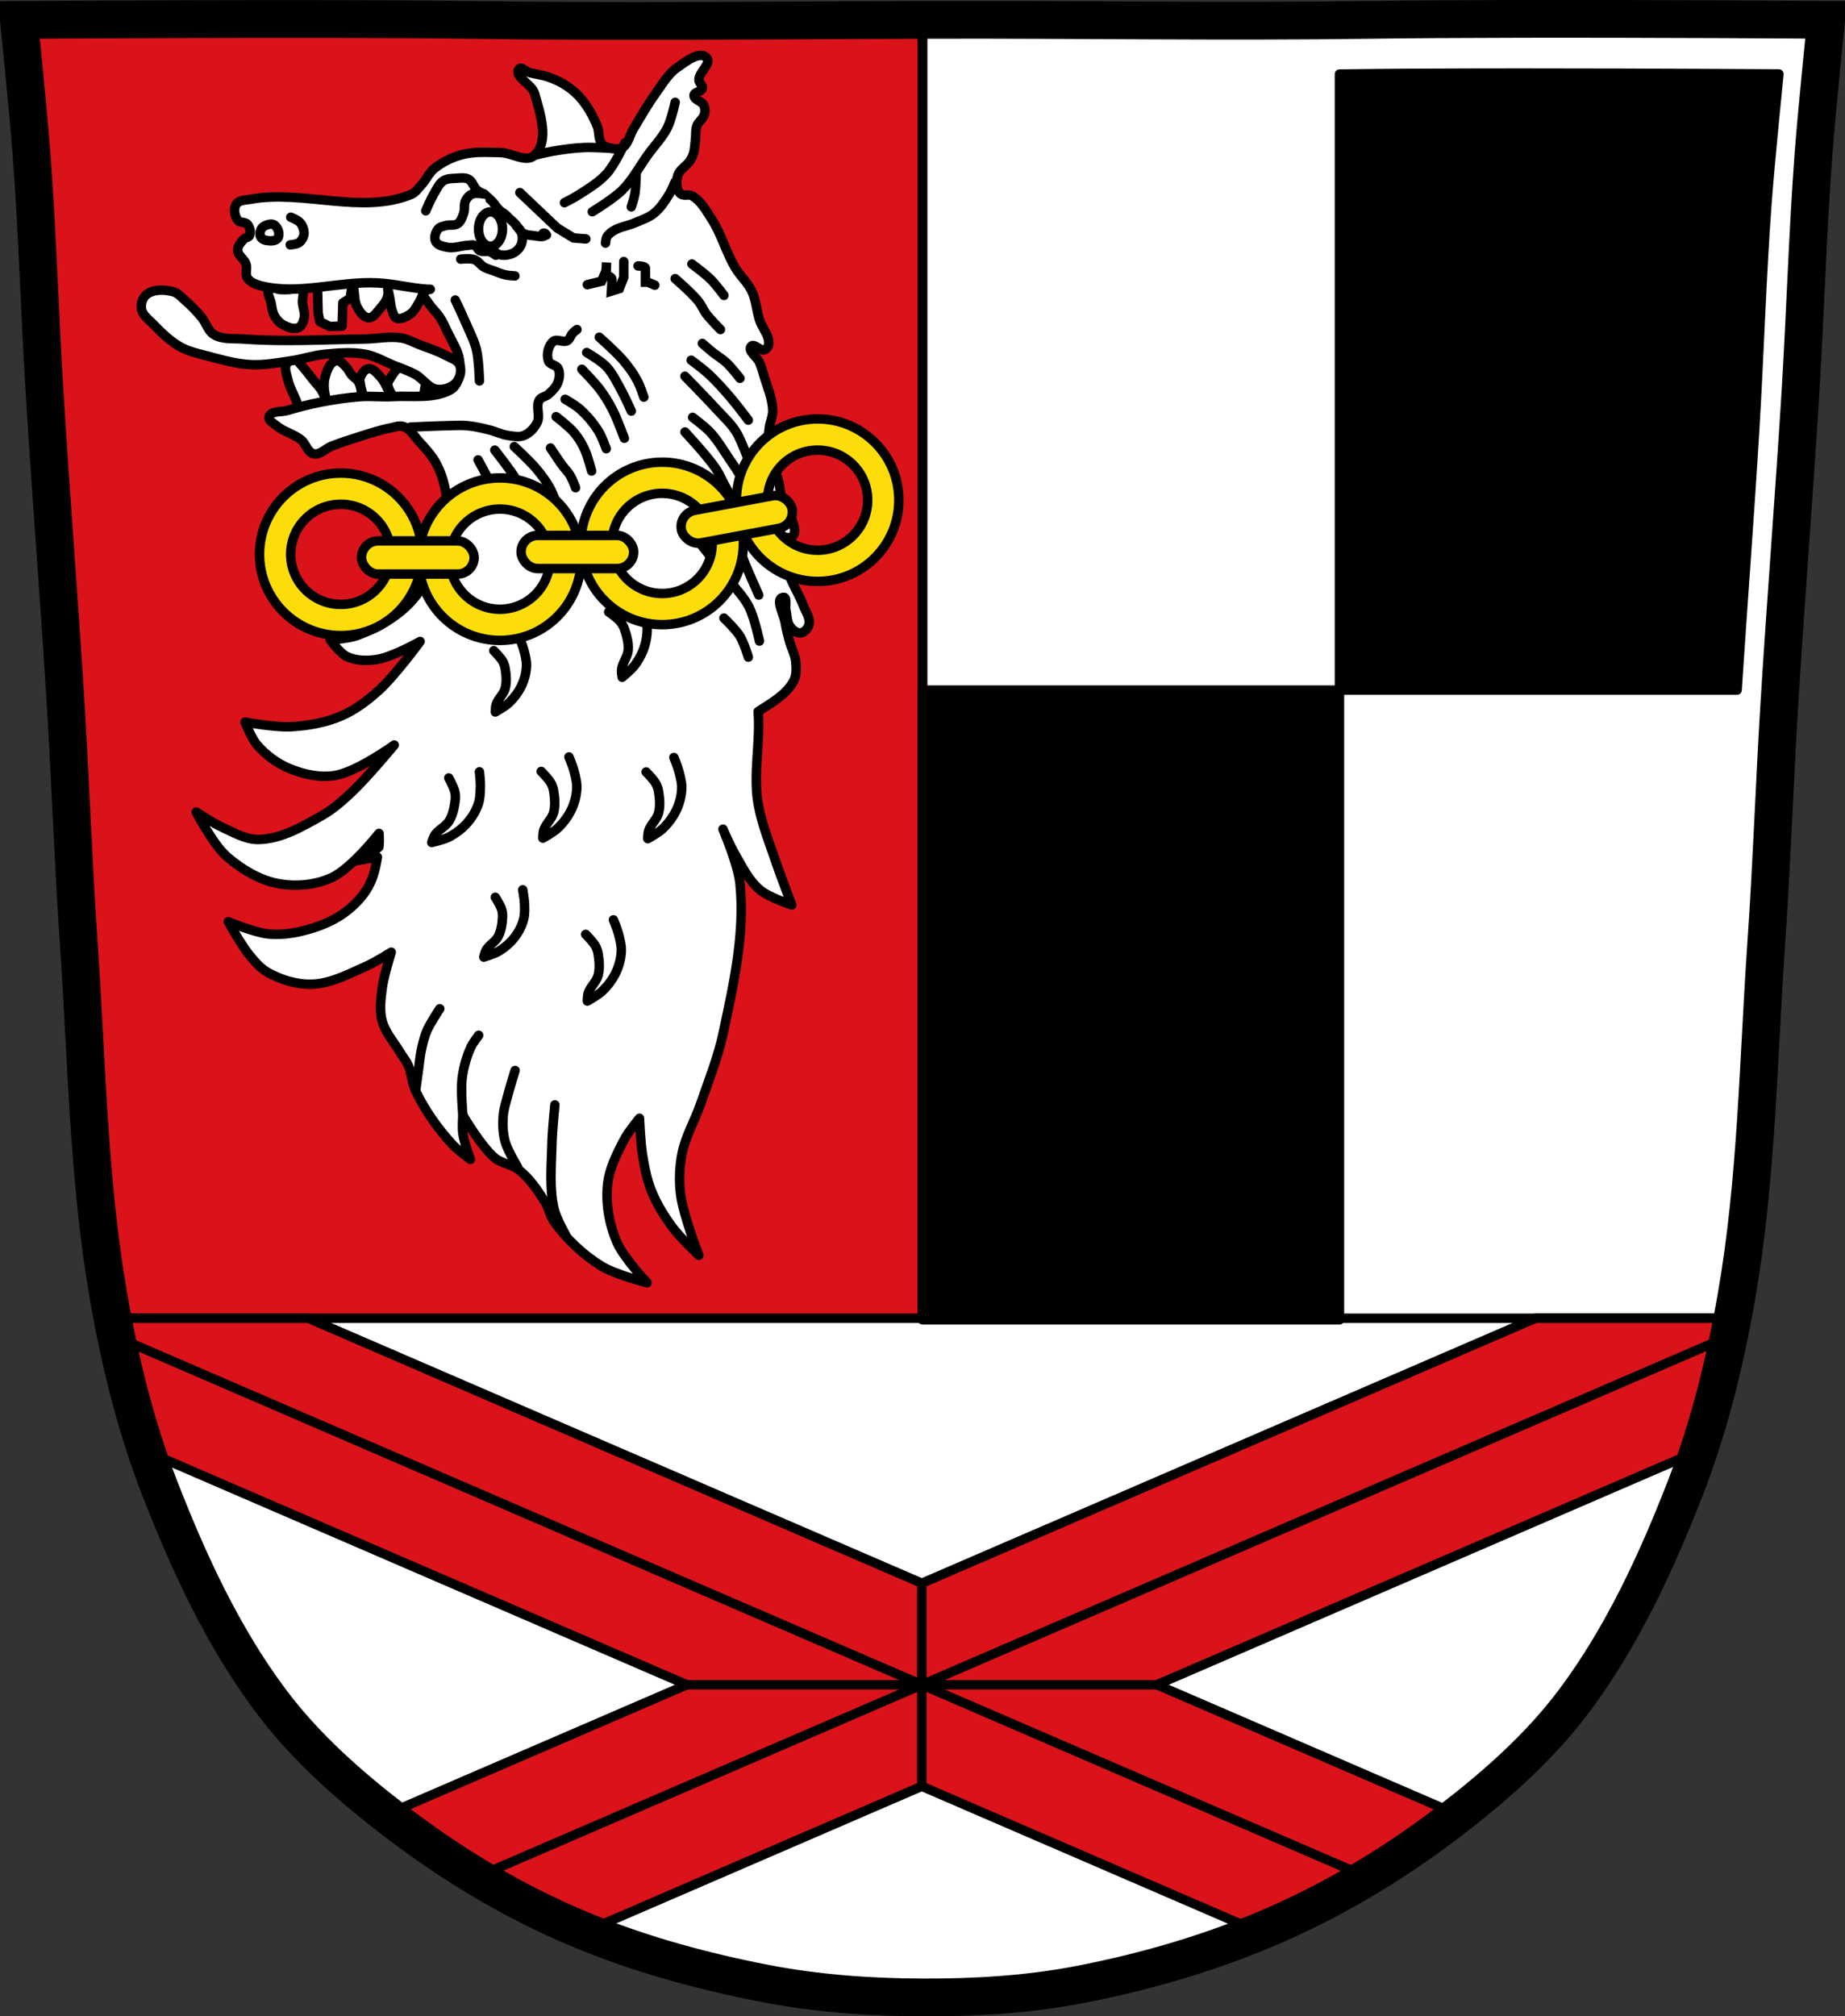 <?xml version="1.0" encoding="UTF-8" standalone="no"?><svg xmlns="http://www.w3.org/2000/svg" viewBox="0 0 977.12 1067.6"><rect x="0" y="0" width="977.12" height="1067.6" fill="#333333" stroke="none"/><g transform="translate(97.38 2.286)"><path d="m701.01 7.739c-26.17.053-51.02.198-70.798.478-79.11 1.122-156.7-.214-235.05 0-2.653.007-5.305.036-7.958.043-78.35.214-155.94 1.122-235.05 0-79.11-1.122-239.53 0-239.53 0 0 0 4.995 48.18 6.784 72.32 3.067 41.38 4.256 82.87 6.784 124.29 3.405 55.766 7.902 111.49 11.307 167.25 2.529 41.41 3.91 82.9 6.784 124.29 4.346 62.59 5.02 125.75 15.786 187.56 6.02 34.562 14.418 68.979 27.14 101.67 15.355 39.473 33.473 78.71 58.839 112.63 18.288 24.456 41.648 45.04 65.884 63.62 27.747 21.272 57.962 39.816 89.93 53.968 33.818 14.97 69.917 25.08 106.24 32.09 27.334 5.278 55.35 7.255 83.19 7.349 27.662.094 55.55-1.52 82.71-6.741 36.46-7.01 72.54-17.626 106.46-32.746 31.934-14.235 62.23-32.696 89.98-53.968 24.24-18.58 47.595-39.17 65.884-63.62 25.365-33.919 43.484-73.16 58.839-112.63 12.718-32.695 21.12-67.16 27.14-101.72 10.762-61.814 11.44-124.97 15.786-187.56 2.874-41.39 4.256-82.87 6.784-124.29 3.405-55.766 7.902-111.44 11.307-167.21 2.529-41.41 3.717-82.909 6.784-124.29 1.79-24.14 6.784-72.32 6.784-72.32 0 0-90.24-.636-168.73-.478" fill="#da121a"/><g stroke="#000"><g stroke-width="5"><g fill="#fff"><path d="m730.81 7.719c-9.98-.002-20 .012-29.813.031-26.17.053-51 .188-70.781.469-79.11 1.122-156.71-.214-235.06 0-1.326.004-2.642.022-3.969.031v688.28h428.81c.808-4.21 1.579-8.441 2.313-12.656 10.762-61.814 11.436-124.97 15.781-187.56 2.874-41.39 4.253-82.87 6.781-124.28 3.405-55.766 7.908-111.45 11.313-167.22 2.529-41.41 3.714-82.903 6.781-124.28 1.79-24.14 6.781-72.31 6.781-72.31 0 0-69.08-.484-138.94-.5z" stroke-linejoin="round"/><path d="m-34.406 695.69l-3.188 1.063c5.817 30.25 13.661 60.24 24.813 88.91 15.355 39.473 33.447 78.71 58.813 112.62 18.288 24.456 41.671 45.05 65.906 63.62 27.747 21.272 57.967 39.816 89.94 53.969 33.818 14.97 69.896 25.08 106.22 32.09 27.334 5.278 55.35 7.249 83.19 7.344 27.662.094 55.55-1.529 82.72-6.75 36.46-7.01 72.55-17.63 106.47-32.75 31.934-14.235 62.22-32.697 89.97-53.969 24.24-18.58 47.587-39.14 65.875-63.59 25.365-33.919 43.489-73.18 58.844-112.66 10.714-27.543 18.383-56.32 24.12-85.37l-2.5-4.531h-851.19z"/></g><path d="m-34.406 695.69l-3.188 1.063c.364 1.891.745 3.768 1.125 5.656.243 1.209.5 2.417.75 3.625.532 2.568 1.061 5.125 1.625 7.688.103.47.208.937.313 1.406.733 3.291 1.492 6.597 2.281 9.875.451 1.874.904 3.724 1.375 5.594.003.001-.003.021 0 .031.429 1.703.867 3.395 1.313 5.094.044.166.081.334.125.5.406 1.542.83 3.087 1.25 4.625.465 1.704.955 3.427 1.438 5.125.482 1.698.968 3.37 1.469 5.063.964 3.259 1.936 6.515 2.969 9.75.15.47.317.937.469 1.406.188.582.372 1.169.563 1.75.246.75.5 1.501.75 2.25l286.12 123.56-158.97 68.62c.011.009.02.022.031.031 1.507 1.177 3.02 2.339 4.531 3.5 27.747 21.272 57.967 39.817 89.94 53.969 1.785.79 3.578 1.554 5.375 2.313 1.799.764 3.595 1.512 5.406 2.25l178.16-76.938 178.5 77.09c.867-.357 1.729-.731 2.594-1.094.728-.306 1.461-.597 2.188-.906.271-.115.542-.228.813-.344 1.86-.797 3.716-1.615 5.563-2.438 31.934-14.235 62.22-32.697 89.97-53.969 1.42-1.089 2.836-2.178 4.25-3.281l-159.37-68.813 286.94-123.91c.125-.376.251-.748.375-1.125.424-1.288.837-2.583 1.25-3.875.456-1.428.932-2.879 1.375-4.313.077-.249.142-.501.219-.75.17-.554.332-1.101.5-1.656.341-1.124.668-2.248 1-3.375.943-3.198 1.87-6.407 2.75-9.625.049-.179.108-.352.156-.531.223-.819.437-1.649.656-2.469.236-.884.456-1.771.688-2.656.446-1.704.883-3.417 1.313-5.125.429-1.708.868-3.413 1.281-5.125.826-3.424 1.61-6.843 2.375-10.281.471-2.119.926-4.251 1.375-6.375.481-2.28.949-4.56 1.406-6.844.101-.502.213-.998.313-1.5v-.031l-2.5-4.5h-100.97l-325 140.31-324.94-140.31h-100.28z" fill="#da121a" stroke-linejoin="round" stroke-linecap="round"/></g><g fill="none"><path d="m701.01 7.739c-26.17.053-51.02.198-70.798.478-79.11 1.122-156.7-.214-235.05 0-2.653.007-5.305.036-7.958.043-78.35.214-155.94 1.122-235.05 0-79.11-1.122-239.53 0-239.53 0 0 0 4.995 48.18 6.784 72.32 3.067 41.38 4.256 82.87 6.784 124.29 3.405 55.766 7.902 111.49 11.307 167.25 2.529 41.41 3.91 82.9 6.784 124.29 4.346 62.59 5.02 125.75 15.786 187.56 6.02 34.562 14.418 68.979 27.14 101.67 15.355 39.473 33.473 78.71 58.839 112.63 18.288 24.456 41.648 45.04 65.884 63.62 27.747 21.272 57.962 39.816 89.93 53.968 33.818 14.97 69.917 25.08 106.24 32.09 27.334 5.278 55.35 7.255 83.19 7.349 27.662.094 55.55-1.52 82.71-6.741 36.46-7.01 72.54-17.626 106.46-32.746 31.934-14.235 62.23-32.696 89.98-53.968 24.24-18.58 47.595-39.17 65.884-63.62 25.365-33.919 43.484-73.16 58.839-112.63 12.718-32.695 21.12-67.16 27.14-101.72 10.762-61.814 11.44-124.97 15.786-187.56 2.874-41.39 4.256-82.87 6.784-124.29 3.405-55.766 7.902-111.44 11.307-167.21 2.529-41.41 3.717-82.909 6.784-124.29 1.79-24.14 6.784-72.32 6.784-72.32 0 0-90.24-.636-168.73-.478z" stroke-width="20"/><path d="m391.18 4.33v692.2" stroke-width="5"/></g><g stroke-width="5"><path d="m713.09 36.406c-9.459-.002-18.982.012-28.28.031-24.799.05-48.32.169-67.06.438-1.92.028-3.832.038-5.75.063v326.16h210.59c2.991-45.945 6.537-91.85 9.313-137.81 2.396-39.69 3.531-79.44 6.438-119.09 1.696-23.14 6.406-69.31 6.406-69.31 0 0-65.45-.453-131.66-.469zm-101.09 326.69h-220.81v333.44h220.81v-333.44z" stroke-linejoin="round"/><g fill="none" stroke-linecap="round"><path d="m-35.405 705.7l662.02 285.86"/><path d="m820.78 704.11l-663.89 286.67"/><path d="m390.81 836v107.5"/><path d="m266.34 889.75h248.97"/></g></g><g transform="matrix(-.841 0 0 .841 193.32.284)" fill="#fff" stroke-linecap="round" stroke-width="5.947"><path d="m165.06 225.77c1.817 2.841.083 6.806-.658 10.1-1.176 5.222-4.116 9.886-5.923 14.924-1.453 4.05-.279 10.04-3.949 12.29-3.097 1.895-7.985.599-10.75-1.756-2.641-2.25-3.181-6.408-3.291-9.876-.081-2.572.843-5.151 1.974-7.462 1.537-3.141 4.198-5.593 6.362-8.34 2.51-3.185 4.902-6.481 7.678-9.437.886-.943 1.581-2.39 2.852-2.634 2-.383 4.606.478 5.704 2.195z"/><path d="m133.91 224.02c4.074.83 5.911 6.306 7.02 10.315 1.348 4.873.319 10.231-.878 15.14-.891 3.659-1.43 8.294-4.607 10.315-3.456 2.199-8.873 2.047-12.285-.219-3.464-2.301-4.518-7.286-5.05-11.412-.461-3.603.099-7.522 1.755-10.754.943-1.841 3.061-2.802 4.388-4.389 1.315-1.572 2.035-3.625 3.51-5.05 1.752-1.69 3.757-4.436 6.143-3.95z"/><path d="m118.77 234.55c-.897-2.371-2.742-5.245-5.265-5.487-3.03-.291-5.383 3.041-7.459 5.267-1.924 2.065-3.203 4.68-4.388 7.242-1.165 2.52-2.516 5.127-2.633 7.901-.104 2.482-.197 5.707 1.755 7.242 3.679 2.895 10.461 3.02 14.04 0 1.646-1.387.653-4.258 1.097-6.365.436-2.066 1.024-4.097 1.536-6.145.366-1.463.882-2.897 1.097-4.389.251-1.739.841-3.624.219-5.267z"/><path d="m100.78 236.53c-2.42-3.856-5.05-8.664-9.433-9.876-4.241-1.172-10.06 0-12.724 3.512-2.924 3.841-.398 9.673 0 14.485.33 3.991-1.3 9.548 1.974 11.851 3.344 2.352 8.649.051 12.07-2.195 1.542-1.014 2.053-3.069 3.071-4.609 1.544-2.335 3.484-4.458 4.607-7.02.605-1.381 1.183-2.884 1.097-4.389-.035-.624-.326-1.226-.658-1.756z"/></g><g fill="#fff" stroke-width="5.947" transform="matrix(-.841 0 0 .841 193.32.284)"><g stroke-linejoin="round"><path d="m176.03 178.37c2.252 2.225-.499 6.327-1.097 9.437-.529 2.754-.79 5.694-2.194 8.12-1.347 2.328-3.311 4.48-5.704 5.706-2.835 1.453-6.558 2.909-9.433 1.536-2.128-1.016-3.038-3.834-3.51-6.145-.634-3.103.799-6.284 1.097-9.437.283-2.994-1.629-7.05.658-8.998 1.955-1.668 5.112.549 7.678.658 1.9.081 3.806.122 5.704 0 2.281-.147 5.174-2.485 6.801-.878z"/><path d="m145.76 175.29l-.439 18.874-1.097 5.267-6.143 3.073-7.898-.219-.439-14.704-4.607-2.853-.878-5.926.439-6.804 12.285 1.097z"/><path d="m123.16 177.27c-.976 4.442-.396 9.428-2.633 13.388-1.554 2.75-3.863 6.285-7.02 6.365-3.117.079-5.17-3.593-7.24-5.926-1.899-2.14-3.807-4.495-4.607-7.242-.859-2.95-.133-6.148 0-9.218.073-1.687-.717-3.816.439-5.05 2.683-2.859 7.708-1.687 11.627-1.756 3.827-.067 9.219-1.825 11.408 1.317 1.592 2.285-1.376 5.4-1.974 8.12z"/><path d="m100.13 185.17c-.412 2.578-.594 5.246-1.536 7.681-.615 1.591-1.042 3.773-2.633 4.389-2.848 1.103-6.235-.938-8.775-2.634-1.729-1.154-2.845-3.066-3.949-4.828-1.755-2.801-3.38-5.788-4.168-8.998-.733-2.987-2.287-6.759-.439-9.218 1.897-2.524 6.125-1.543 9.214-2.195 3.565-.752 7.546-3.71 10.75-1.975 2.162 1.17 2.512 4.368 2.852 6.804.51 3.649-.735 7.336-1.316 10.973z"/><path d="m-95.81 31.812c-1.301.045-2.478.47-3.475 1.476-3.483 3.517 4.986 9.107 4.828 14.05-.06 1.901-2.637 3.412-2.184 5.259.544 2.22 5.156 2.115 5.259 4.398.131 2.894-4.941 3.519-6.151 6.151-.797 1.733-.9 3.841-.43 5.69.729 2.871 3.842 4.68 4.828 7.473.931 2.636.517 5.561.861 8.335.382 3.08.397 6.264 1.323 9.226.488 1.561 1.282 3.03 2.184 4.398 2.117 3.204 6.149 5.16 7.473 8.765 1.11 3.02 1.095 6.63 0 9.657-.389 1.074-1.183 2.093-2.184 2.645-1.938 1.07-4.639-.2-6.582.861-5.555 3.035-8.844 9.182-12.302 14.486-6.217 9.537-9.129 20.92-14.916 30.724-3.095 5.243-7.935 9.403-10.518 14.916-2.635 5.624-2.968 12.1-4.828 18.02-1.677 5.343-6.728 10.269-5.72 15.777.243 1.327 1.358 2.674 2.645 3.075 2.743.856 6.542-4.43 8.335-2.184 2.367 2.967-3.777 6.594-5.259 10.09-1.084 2.556-1.863 5.24-2.645 7.904-2.169 7.388-5.489 14.692-5.69 22.39-.097 3.729 1.756 7.274 2.184 10.979.519 4.508 1.054 9.1.431 13.594-.464 3.346-2.052 6.438-3.075 9.657-1.024 3.219-2.184 6.391-3.045 9.657-1.448 5.494-1.373 11.447-3.537 16.7-1.128 2.739-3.877 4.637-4.828 7.443-1.178 3.475-3.202 8.154-.861 10.979 2.628 3.172 10.485-2.39 12.271 1.322 1.654 3.438-4.564 6.174-6.12 9.657-1.984 4.44-2.279 9.463-3.967 14.02-2.409 6.507-6.311 12.394-8.765 18.883-1.457 3.854-4.52 7.878-3.506 11.871.611 2.407 2.796 4.956 5.259 5.259 2.539.313 5.05-1.919 6.582-3.967 2.084-2.784 1.848-6.702 2.645-10.09.651-2.765-1.057-8.743 1.753-8.335 5.373.78-.49 10.871-1.322 16.239-.598 3.858-1.627 7.641-2.645 11.41-1.158 4.289-3.506 8.311-3.937 12.733-.399 4.101-.621 8.669 1.322 12.302 4.644 8.682 13.966 13.685 22.359 19.222-1.587 18.979 3.379 39.536-.061 58.43-2.336 12.834-7.348 25.07-11.533 37.429-2.953 8.718-9.596 25.896-9.596 25.896 0 0 14.481-4.776 20.14-9.596 7.174-6.106 11.394-15.08 16.08-23.25 2.266-3.946 5.236-10.559 7.104-14.855-3.188 7.655-9.684 24.23-10.703 34.26-3.186 31.366 3.966 63.15 10.549 93.99 3.293 15.425 9.225 30.18 14.393 45.09 3.58 10.323 9.354 19.981 11.502 30.693 1.698 8.469 2.049 17.328.953 25.896-1.694 13.243-11.502 38.35-11.502 38.35 0 0 11.557-10.916 16.3-17.253 5.322-7.112 10.09-14.808 13.44-23.04 2.982-7.325 4.46-15.202 5.751-23 1.257-7.596 1.907-23 1.907-23 0 0 7.03 8.545 9.596 13.409 4.77 9.03 9.576 18.618 10.549 28.787 1.141 11.929-1.094 24.45-5.751 35.491-4.175 9.898-19.19 25.896-19.19 25.896 0 0 20.09-5.194 28.787-10.549 11.557-7.114 21.762-16.832 29.709-27.833 2.68-3.711 3.333-8.569 5.751-12.456 4.562-7.335 9.598-14.733 16.331-20.14 4.458-3.583 10.956-4.02 15.347-7.689 8.591-7.17 20.11-26.849 20.11-26.849 0 0 .547 7.705 0 11.502-.807 5.607-4.767 16.331-4.767 16.331 0 0 8.14-5.903 11.502-9.596 9.134-10.03 17.18-21.33 23-33.584 2.431-5.117 2.476-11.133 4.798-16.3 1.236-2.751 3.25-5.069 4.798-7.658 3.968-6.637 9.518-12.671 11.502-20.14 1.723-6.489.82-13.481 0-20.14-.966-7.85-5.751-23.04-5.751-23.04 0 0 9.981 6.265 15.347 8.642 11.09 4.914 22.412 11.12 34.538 11.502 9.585.304 19.422-2.689 27.802-7.35 4.612-2.565 8.142-6.788 11.502-10.856 5.309-6.428 13.44-21.1 13.44-21.1 0 0-16.294 6.739-24.942 7.658-7.34.78-14.888-.127-22.05-1.907-8.759-2.176-17.529-5.4-24.942-10.549-6.501-4.516-12.469-10.358-16.3-17.284-3.147-5.69-4.656-12.13-5.69-18.637l13.84 2.43c0 0-8.861-4.13-12.733-7.04-.697-.525-1.344-1.058-1.999-1.63-.043-.336-.08-.68-.123-1.015-.324-2.537 0-7.658 0-7.658 0 0 17.39 22.11 29.709 27.802 10.223 4.725 22.506 5.871 33.584 3.844 11.674-2.136 22.552-8.675 31.647-16.3 6.468-5.423 10.728-13.08 15.347-20.14 1.801-2.755 4.798-8.642 4.798-8.642 0 0-10.56 6.986-16.3 9.596-7.363 3.348-14.949 7.859-23.04 7.689-14.366-.303-27.761-8.255-40.26-15.347-6.731-3.819-12.587-9.105-18.238-14.393-9.751-9.125-26.849-29.74-26.849-29.74 0 0 23.567 16.947 37.4 19.19 9.517 1.544 19.687-.725 28.602-4.398 7.748-3.192 14.831-8.469 20.329-14.793 3.566-4.101 7.658-14.393 7.658-14.393 0 0-19.16 3.418-28.787 2.891-10.769-.589-21.726-2.474-31.647-6.705-8.891-3.791-16.779-9.829-23.958-16.3-9.943-8.962-25.896-30.693-25.896-30.693 0 0 17.462 9.835 27.16 11.313 6.249.952 13.162.938 18.884-1.748 4.502-2.113 10.549-10.549 10.549-10.549 0 0-11.831-.788-17.284-2.86-12.354-4.695-24.619-11.365-33.554-21.1-10.7-11.656-16.549-27.25-21.744-42.2-.158-.454-.23-.936-.277-1.415-.791-8.163-1.284-16.512 0-24.604 1.037-6.535 3.01-13.01 6.12-18.853 2.79-5.245 6.993-9.651 10.979-14.05 2.986-3.298 5.447-7.79 9.657-9.226 2.645-.902 5.591.364 8.335.892 6.865 1.322 13.502 3.606 20.18 5.69 5.607 1.751 11.182 3.623 16.669 5.72 3.857 1.474 7.38 5.725 11.41 4.829 3.841-.855 4.841-6.325 7.904-8.796 4.59-3.702 10.814-4.993 15.347-8.765 1.915-1.593 5.487-3.318 4.829-5.72-1.064-3.882-7.553-2.789-11.41-3.937-6.936-2.064-13.963-3.885-21.07-5.259-8.407-1.626-16.891-2.919-25.434-3.506-6.566-.451-13.175.39-19.745 0-12.35-.733-26.09 1.718-36.844-4.398-2.085-1.186-3.553-3.475-4.398-5.72-1.601-4.254-1.669-9.115-.892-13.594 1.01-5.811 4.508-10.914 7.04-16.239 1.632-3.427 3.187-6.908 5.259-10.09 2.046-3.139 5.04-5.612 7.01-8.796 1.277-2.058 4.168-4.42 3.075-6.582-.625-1.235-2.297-1.861-4.152-2.153.699-.012 1.419.004 1.968-.031 10.446-.66 20.701-3.432 31.15-3.967 24.545-1.257 49.878 7.848 73.69 1.753 3.111-.796 6.594-2.129 8.335-4.829 1.593-2.471-.033-5.974.892-8.765 1.073-3.239 5.211-5.384 5.259-8.796.038-2.686-2.083-5.069-3.937-7.01-.953-.998-2.952-.92-3.506-2.184-.956-2.181-.197-5.184 1.292-7.04 1.393-1.739 4.845-.809 6.151-2.614 1.979-2.737 2.724-7.281.892-10.118-1.682-2.604-5.749-2.479-8.796-3.045-33.23-6.17-70.08 9.799-101.34-3.075-2.775-1.143-4.554-3.938-6.582-6.151-2.886-3.15-4.597-7.383-7.904-10.09-5.064-4.141-11.239-7.12-17.561-8.796-7.787-2.065-16.06-1.431-24.11-1.322-7.19.097-16.211 6.628-21.498 1.753-9.571-8.825-3.604-26.546 0-39.06 1.674-5.812 13.442-10.63 9.657-15.347-1.361-1.696-4.068 1.562-6.151 2.184-4.181 1.248-8.634 1.578-12.733 3.075-3.993 1.459-7.9 3.29-11.41 5.69-3.419 2.338-6.591 5.144-9.196 8.365-4.04 4.995-7.192 10.737-9.657 16.669-1.511 3.638-.495 8.434-3.075 11.41-1.46 1.684-3.955 2.27-6.151 2.645-2.167.37-4.709.691-6.582-.461-3.91-2.405-4.622-7.92-7.01-11.841-4.585-7.521-8.875-15.266-14.06-22.39-4.153-5.711-7.757-12.265-13.594-16.239-4.182-2.847-10.299-7.789-14.947-7.627z" stroke-linecap="round"/></g><g stroke-linecap="round"><path d="m56.15 226.82c1.267-3.172 5.383-4.255 8.377-5.897 5.49-3.01 11.543-4.858 17.374-7.139 3.596-1.406 7.05-3.402 10.859-4.03 7.654-1.271 15.51.517 23.269.621 25.438.339 50.951 1.893 76.32 0 6.257-.467 13.265.486 18.615-2.793 3.793-2.325 4.907-7.446 7.756-10.863 3.045-3.652 6.341-7.121 9.928-10.242 2.513-2.187 4.848-5.04 8.07-5.897 5.43-1.446 12.366-1.649 16.753 1.862 2.477 1.982 3.618 5.869 3.102 9-.659 4-4.634 6.7-7.446 9.622-5.143 5.343-10.589 10.662-17.06 14.277-5.425 3.03-11.677 4.308-17.684 5.897-8.765 2.318-17.627 4.827-26.681 5.276-8.613.427-17.218-1.234-25.751-2.483-6.883-1.01-13.553-3.359-20.476-4.03-8.646-.844-17.526-1.617-26.06 0-6.113 1.158-11.612 4.479-17.374 6.828-4.678 1.907-9.526 3.479-13.961 5.897-4.836 2.636-8.188 8.614-13.651 9.311-4.251.542-9.301-1.099-12.1-4.345-2.411-2.796-3.541-7.434-2.172-10.863z"/><g stroke-linejoin="round"><path d="m162.56 133.71c0 0-4.409 1.696-5.895 3.414-1.458 1.685-2.331 3.984-2.482 6.208-.087 1.277.333 2.593.931 3.725.581 1.102 1.412 2.155 2.482 2.793 1.551.925 5.274 1.242 5.274 1.242"/><path d="m178.7 138.98c1.202.536 2.289 1.577 2.792 2.793.554 1.338.697 3.076 0 4.345-.649 1.182-2.086 1.93-3.413 2.173-2.494.456-6.118.609-7.446-1.552-1.458-2.373-.082-6.434 2.172-8.07 1.593-1.156 4.097-.49 5.895.31z"/></g><path d="m58.942 185.85c0 0-4.681 9.874-6.825 14.898-2.315 5.424-5.136 10.715-6.515 16.45-1.531 6.366-1.861 19.554-1.861 19.554"/><path d="m30.09 130.29c2.378-1.036 5.203-1.076 7.756-.621 1.458.26 2.876.938 4.03 1.862 1.326 1.059 2.556 2.428 3.102 4.03.733 2.155.792 4.695 0 6.828-1.379 3.713-5.103 6.06-7.756 9-1.715 1.902-2.89 4.652-5.274 5.587-2.895 1.136-6.495.705-9.307-.621-2.316-1.092-4.328-3.206-5.274-5.587-.917-2.307-.856-5.118 0-7.449.937-2.549 3.391-4.252 5.274-6.208 2.336-2.426 4.359-5.483 7.446-6.828z"/><path d="m77.56 129.67c0 0-3.367-7.851-5.584-11.484-1.617-2.649-2.954-5.804-5.584-7.449-2.322-1.452-5.333-1.401-8.07-1.552-2.59-.143-5.476-.615-7.756.621-2.528 1.37-3.125 4.917-5.274 6.828-1.352 1.202-3.192 1.728-4.654 2.793-1.777 1.295-3.444 2.756-4.964 4.345-1.373 1.436-2.353 3.217-3.723 4.656-3.235 3.396-7.271 5.956-10.548 9.311-1.795 1.838-2.793 4.523-4.964 5.897-1.717 1.087-3.868 1.403-5.895 1.552-2.802.206-8.255 1.877-8.377-.931-.023-.527 1.395-.814 1.551-.31.234.752-2.172.931-2.172.931"/><path d="m40.638 119.12c0 0 5.368-.99 7.756 0 1.757.728 3.174 2.338 4.03 4.03 1.23 2.428.344 5.5 1.241 8.07.824 2.363 1.666 5.094 3.723 6.518 2.153 1.49 5.253.473 7.756 1.242 1.637.502 3.596.826 4.654 2.173 1.629 2.074 2.71 5.39 1.551 7.759-1.219 2.494-4.718 3.216-7.446 3.725-4.289.8-8.672-1.034-13.03-1.242-1.343-.064-2.791-.515-4.03 0-1.486.616-1.959 2.725-3.413 3.414-1.878.891-4.227-.019-6.205.621-1.398.453-3.813 2.215-3.813 2.215"/><path d="m55.53 160.09c0 0-5.967-.689-8.687.31-2.35.863-3.722 3.412-5.895 4.656-1.734.992-3.71 1.484-5.584 2.173-2.671.982-5.289 2.175-8.07 2.793-1.928.43-5.895.621-5.895.621"/><path d="m18.3 118.19l-23.579 22.347-10.238 6.208-7.756.621"/></g></g><g stroke-linecap="round" stroke-width="5"><g fill="none"><path d="m213.67 148.44l7.564-1.827 2.347-5.48.261-4.436-.261 7.05c0 0 3.13 0 3.13 2.087 0 2.087-.261 6-.261 6l4.173-1.305 2.347-6v-8.35"/><path d="m240.54 138.52c0 0 3.913 0 3.913 1.305 0 1.305 0 7.307 0 7.307h1.304l3.651 1.565"/><path d="m233.64 73.3c0 0-5.407 11.546-9.591 16.236-4.212 4.717-9.82 8-15.12 11.439-2.355 1.528-7.377 4.059-7.377 4.059"/><path d="m260.19 93.96c0 0-1.738 4.307-2.951 6.273-2.299 3.728-4.722 7.564-8.115 10.332-2.983 2.434-6.793 3.64-10.328 5.166-3.607 1.558-7.701 2.031-11.07 4.059-1.417.854-2.855 1.892-3.689 3.321-.572.979-.738 3.321-.738 3.321"/><path d="m216.3 109.83c0 0 11.245-6.836 15.861-11.439 5.486-5.472 9.114-12.535 13.648-18.82 3.454-4.789 7.709-9.1 10.328-14.393 2.053-4.15 4.057-13.285 4.057-13.285"/><path d="m239.54 90.27c0 0-.15 6.93-.738 10.332-.391 2.264-1.845 6.642-1.845 6.642"/></g><path d="m120.03 223.85c0 0 5.655-.259 8.483-.369 3.565-.139 7.13-.308 10.697-.369 3.688-.064 7.394-.352 11.07 0 3.865.371 7.663 1.292 11.434 2.214 3.363.822 6.533 2.455 9.959 2.953 2.799.406 5.871 1.083 8.483 0 3.053-1.265 5.603-4.02 7.01-7.01 1.681-3.578-.98-8.449 1.106-11.812.991-1.595 3.396-1.698 4.795-2.953 2.088-1.872 4.254-3.989 5.164-6.642.758-2.21 1.021-4.91 0-7.01-.957-1.97-4.455-1.987-5.164-4.059-1.15-3.359-.16-8.08 2.582-10.332 1.903-1.564 5.212.803 7.377-.369 1.471-.796 1.808-2.838 2.951-4.059.657-.701 2.214-1.845 2.214-1.845" fill="#fff"/><g fill="none"><path d="m219.99 176.25c0 0 9.04 7.963 12.91 12.547 2.796 3.309 5.345 6.874 7.377 10.701 1.425 2.683 3.32 8.491 3.32 8.491"/><path d="m213.35 184.37c0 0 7.418 4.309 10.328 7.381 3.308 3.492 5.404 7.976 7.746 12.178 2.062 3.7 5.533 11.439 5.533 11.439"/><path d="m210.77 193.23c0 0 6.718 6.868 9.591 10.701 2.517 3.359 4.723 6.966 6.64 10.701 2.492 4.857 6.271 15.13 6.271 15.13"/><path d="m201.92 209.1c0 0 5.432 3.098 7.746 5.166 3.839 3.431 7.235 7.439 9.959 11.812 1.777 2.851 4.057 9.225 4.057 9.225"/></g><path d="m197.12 218.32c0 0 6.832 5.228 9.591 8.491 2.249 2.657 4.066 5.7 5.533 8.857 1.69 3.633 3.689 11.439 3.689 11.439" fill="#fff"/><g fill="none"><path d="m194.17 234.92c0 0 4.076 6.224 6.271 9.225 1.292 1.768 2.928 3.291 4.057 5.166 1.249 2.076 2.951 6.642 2.951 6.642"/><path d="m174.99 234.19c0 0 7.951 7.325 11.435 11.439 2.735 3.229 5.311 6.639 7.377 10.332 1.698 3.03 4.057 9.594 4.057 9.594"/><path d="m164.66 236.03c0 0 9.265 11.634 12.91 18.08 1.978 3.501 2.931 7.507 4.795 11.07 1.946 3.72 6.64 10.701 6.64 10.701"/><path d="m155.81 241.2c0 0 3.491 6.371 5.164 9.594 2.407 4.638 7.01 14.02 7.01 14.02"/><path d="m269.05 137.5c0 0 6.921 5.103 9.959 8.119 2.603 2.586 7.01 8.491 7.01 8.491"/><path d="m260.19 145.25c0 0 8.61 7.419 12.173 11.812 1.742 2.145 2.753 4.811 4.426 7.01 2.214 2.911 7.377 8.119 7.377 8.119"/><path d="m274.59 179.57c0 0 3.401 3 5.164 4.428 2.522 2.041 5.381 3.68 7.746 5.902 2.604 2.45 7.01 8.119 7.01 8.119"/><path d="m268.68 188.43c0 0 6.08 4.465 8.853 7.01 4.229 3.884 8.06 8.196 11.803 12.547 3.371 3.915 9.591 12.178 9.591 12.178"/><path d="m265.36 196.92c0 0 11.454 11.676 16.965 17.714 3.41 3.733 7.253 7.169 9.959 11.439 2.948 4.652 6.64 15.13 6.64 15.13"/><path d="m269.42 218.69c0 0 6.489 4.808 9.222 7.75 3.717 4 6.556 8.744 9.591 13.285 2.731 4.087 5.686 8.08 7.746 12.547 1.679 3.638 3.689 11.439 3.689 11.439"/><path d="m265.36 226.44c0 0 11.506 12.27 16.23 19.19 1.893 2.773 3.19 5.91 4.795 8.856 2.816 5.173 8.483 15.498 8.483 15.498"/><path d="m266.09 259.65c0 0 13.29 9.801 18.812 15.867 3.628 3.986 6.634 8.556 9.222 13.285 1.535 2.805 2.431 5.919 3.689 8.857 2.166 5.061 6.64 15.13 6.64 15.13"/><path d="m273.11 285.11c0 0 10.164 12.728 15.12 19.19 3.748 4.875 8.28 9.281 11.07 14.761 2.855 5.619 5.533 18.08 5.533 18.08"/><path d="m286.02 324.96c0 0 6.244 5.96 8.483 9.594 2.085 3.38 4.426 11.07 4.426 11.07"/><g stroke-linejoin="round"><path d="m203.94 398.49c0 0 1.984 4.753 2.631 7.237.804 3.082 1.676 6.249 1.535 9.43-.17 3.844-1.208 7.706-2.851 11.185-1.742 3.689-4.288 7.05-7.238 9.869-2.286 2.186-7.895 5.264-7.895 5.264 0 0 .017-2.836.439-4.167 1.088-3.432 4.357-5.944 5.264-9.43.957-3.679.609-7.652 0-11.404-.222-1.37-.678-2.715-1.316-3.948-.625-1.208-1.546-2.241-2.413-3.29-.889-1.077-2.851-3.07-2.851-3.07"/><path d="m259.51 398.78c0 0 1.984 4.753 2.631 7.237.804 3.082 1.676 6.249 1.535 9.43-.17 3.844-1.208 7.706-2.851 11.185-1.742 3.689-4.288 7.05-7.238 9.869-2.286 2.186-7.895 5.264-7.895 5.264 0 0 .017-2.836.439-4.167 1.088-3.432 4.357-5.944 5.264-9.43.957-3.679.609-7.652 0-11.404-.222-1.37-.678-2.715-1.316-3.948-.625-1.208-1.546-2.241-2.413-3.29-.889-1.077-2.851-3.07-2.851-3.07"/><path d="m156.53 406.36c0 0 .578 5.118.508 7.684-.088 3.184-.135 6.468-1.158 9.484-1.236 3.644-3.311 7.06-5.859 9.945-2.702 3.056-6.086 5.572-9.703 7.457-2.805 1.461-9.05 2.851-9.05 2.851 0 0 .807-2.718 1.584-3.879 2-2.992 5.843-4.494 7.686-7.583 1.945-3.265 2.721-7.178 3.183-10.954.169-1.377.106-2.797-.162-4.158-.262-1.334-.859-2.583-1.398-3.832-.554-1.282-1.881-3.744-1.881-3.744"/><path d="m238.07 311.55c0 0 2.798 4.325 3.877 6.653 1.339 2.889 2.761 5.85 3.189 9.01.517 3.813.182 7.798-.815 11.513-1.058 3.94-2.966 7.7-5.365 10.996-1.86 2.557-6.832 6.584-6.832 6.584 0 0-.488-2.793-.309-4.178.46-3.57 3.229-6.626 3.502-10.216.288-3.791-.763-7.642-2.029-11.222-.462-1.308-1.151-2.552-1.998-3.65-.83-1.078-1.92-1.93-2.959-2.808-1.067-.901-3.352-2.514-3.352-2.514"/><path d="m177.62 335.18c0 0 1.823 4.367 2.418 6.648.738 2.831 1.539 5.74 1.411 8.663-.156 3.531-1.11 7.079-2.619 10.275-1.6 3.388-3.94 6.476-6.648 9.07-2.1 2.01-7.253 4.835-7.253 4.835 0 0 .015-2.604.403-3.828 1-3.153 4-5.463 4.835-8.663.879-3.38.559-7.03 0-10.477-.204-1.258-.624-2.494-1.209-3.627-.574-1.11-1.421-2.059-2.216-3.02-.817-.989-2.619-2.821-2.619-2.821"/><path d="m227.5 484.75c0 0 1.984 4.753 2.631 7.237.804 3.082 1.676 6.249 1.535 9.43-.17 3.844-1.208 7.706-2.851 11.185-1.742 3.689-4.288 7.05-7.238 9.869-2.286 2.186-7.895 5.264-7.895 5.264 0 0 .017-2.836.439-4.167 1.088-3.432 4.357-5.944 5.264-9.43.957-3.679.609-7.652 0-11.404-.222-1.37-.678-2.715-1.316-3.948-.625-1.208-1.546-2.241-2.413-3.29-.889-1.077-2.851-3.07-2.851-3.07"/><path d="m179.46 468.83c0 0 .833 4.629.923 6.972.112 2.906.268 5.902-.477 8.713-.9 3.396-2.573 6.637-4.709 9.418-2.264 2.949-5.178 5.447-8.342 7.384-2.453 1.501-8.03 3.147-8.03 3.147 0 0 .567-2.522 1.201-3.631 1.633-2.847 5.02-4.45 6.506-7.38 1.566-3.094 2.032-6.706 2.224-10.172.071-1.264-.072-2.556-.397-3.779-.319-1.2-.935-2.303-1.498-3.407-.579-1.135-1.93-3.298-1.93-3.298"/></g><path d="m202.18 651.57c0 0-5.02-8.904-6.14-13.816-2.578-11.265-1.348-23.1-1.096-34.654.148-6.816 1.535-20.395 1.535-20.395"/><path d="m176.74 615.6c0 0-5.254-8.589-6.579-13.378-1.174-4.246-1.399-8.768-1.096-13.159.298-4.335 1.758-8.515 2.851-12.72 1.036-3.985 3.509-11.845 3.509-11.845"/><path d="m147.75 587.97c0 0-1.202-12.916-.392-19.298.717-5.648 2.25-11.265 4.605-16.448 1.048-2.308 4.167-6.36 4.167-6.36"/><path d="m122.75 575.06c0 0 .897-6.605 1.364-9.905.57-4.02.884-8.093 1.755-12.06.719-3.276 1.519-6.571 2.851-9.65 1.782-4.119 6.801-11.624 6.801-11.624"/></g><path d="m156.07 119c0 5.03 2.833 9.112 6.327 9.112 3.495 0 6.327-4.079 6.327-9.112 0-5.03-2.833-9.112-6.327-9.112-3.495 0-6.327 4.079-6.327 9.112z" fill="#fff" stroke-linejoin="round"/><path d="m185.68 79.932c0 0 6.801-1.666 10.251-2.243 5.3-.885 10.644-1.63 16.02-1.862 4.895-.211 14.691.433 14.691.433" fill="none"/><g transform="translate(1071.75-61.49)" fill="#fcdd09" stroke-linejoin="round"><path d="m-904.37 312.25c-23.756 0-43.03 19.244-43.03 43 0 23.756 19.276 43.03 43.03 43.03 23.756 0 43-19.276 43-43.03 0-23.756-19.244-43-43-43zm0 16.5c14.645 0 26.5 11.855 26.5 26.5 0 14.645-11.855 26.531-26.5 26.531-14.645 0-26.531-11.886-26.531-26.531 0-14.645 11.886-26.5 26.531-26.5z"/><path d="m-988.65 309.69c-23.756 0-43.03 19.244-43.03 43 0 23.756 19.276 43.03 43.03 43.03 23.756 0 43-19.276 43-43.03 0-23.756-19.244-43-43-43zm0 16.5c14.645 0 26.5 11.855 26.5 26.5 0 14.645-11.855 26.531-26.5 26.531-14.645 0-26.531-11.886-26.531-26.531 0-14.645 11.886-26.5 26.531-26.5z"/><path d="m-818.43 303.91c-23.756 0-43.03 19.244-43.03 43 0 23.756 19.276 43.03 43.03 43.03 23.756 0 43-19.276 43-43.03 0-23.756-19.244-43-43-43zm0 16.5c14.645 0 26.5 11.855 26.5 26.5 0 14.645-11.855 26.531-26.5 26.531-14.645 0-26.531-11.886-26.531-26.531 0-14.645 11.886-26.5 26.531-26.5z"/><path d="m-736.1 281.01c-23.756 0-43.03 19.244-43.03 43 0 23.756 19.276 43.03 43.03 43.03 23.756 0 43-19.276 43-43.03 0-23.756-19.244-43-43-43zm0 16.5c14.645 0 26.5 11.855 26.5 26.5 0 14.645-11.855 26.531-26.5 26.531-14.645 0-26.531-11.886-26.531-26.531 0-14.645 11.886-26.5 26.531-26.5z"/><rect y="345.6" x="-977.66" height="17.556" width="59.63" rx="8.778"/><rect y="342.69" x="-893.17" height="17.556" width="59.63" rx="8.778"/><rect transform="matrix(.983-.184.184.983 0 0)" y="176.37" x="-856.88" height="17.556" width="59.63" rx="8.778"/></g></g></g></g></svg>